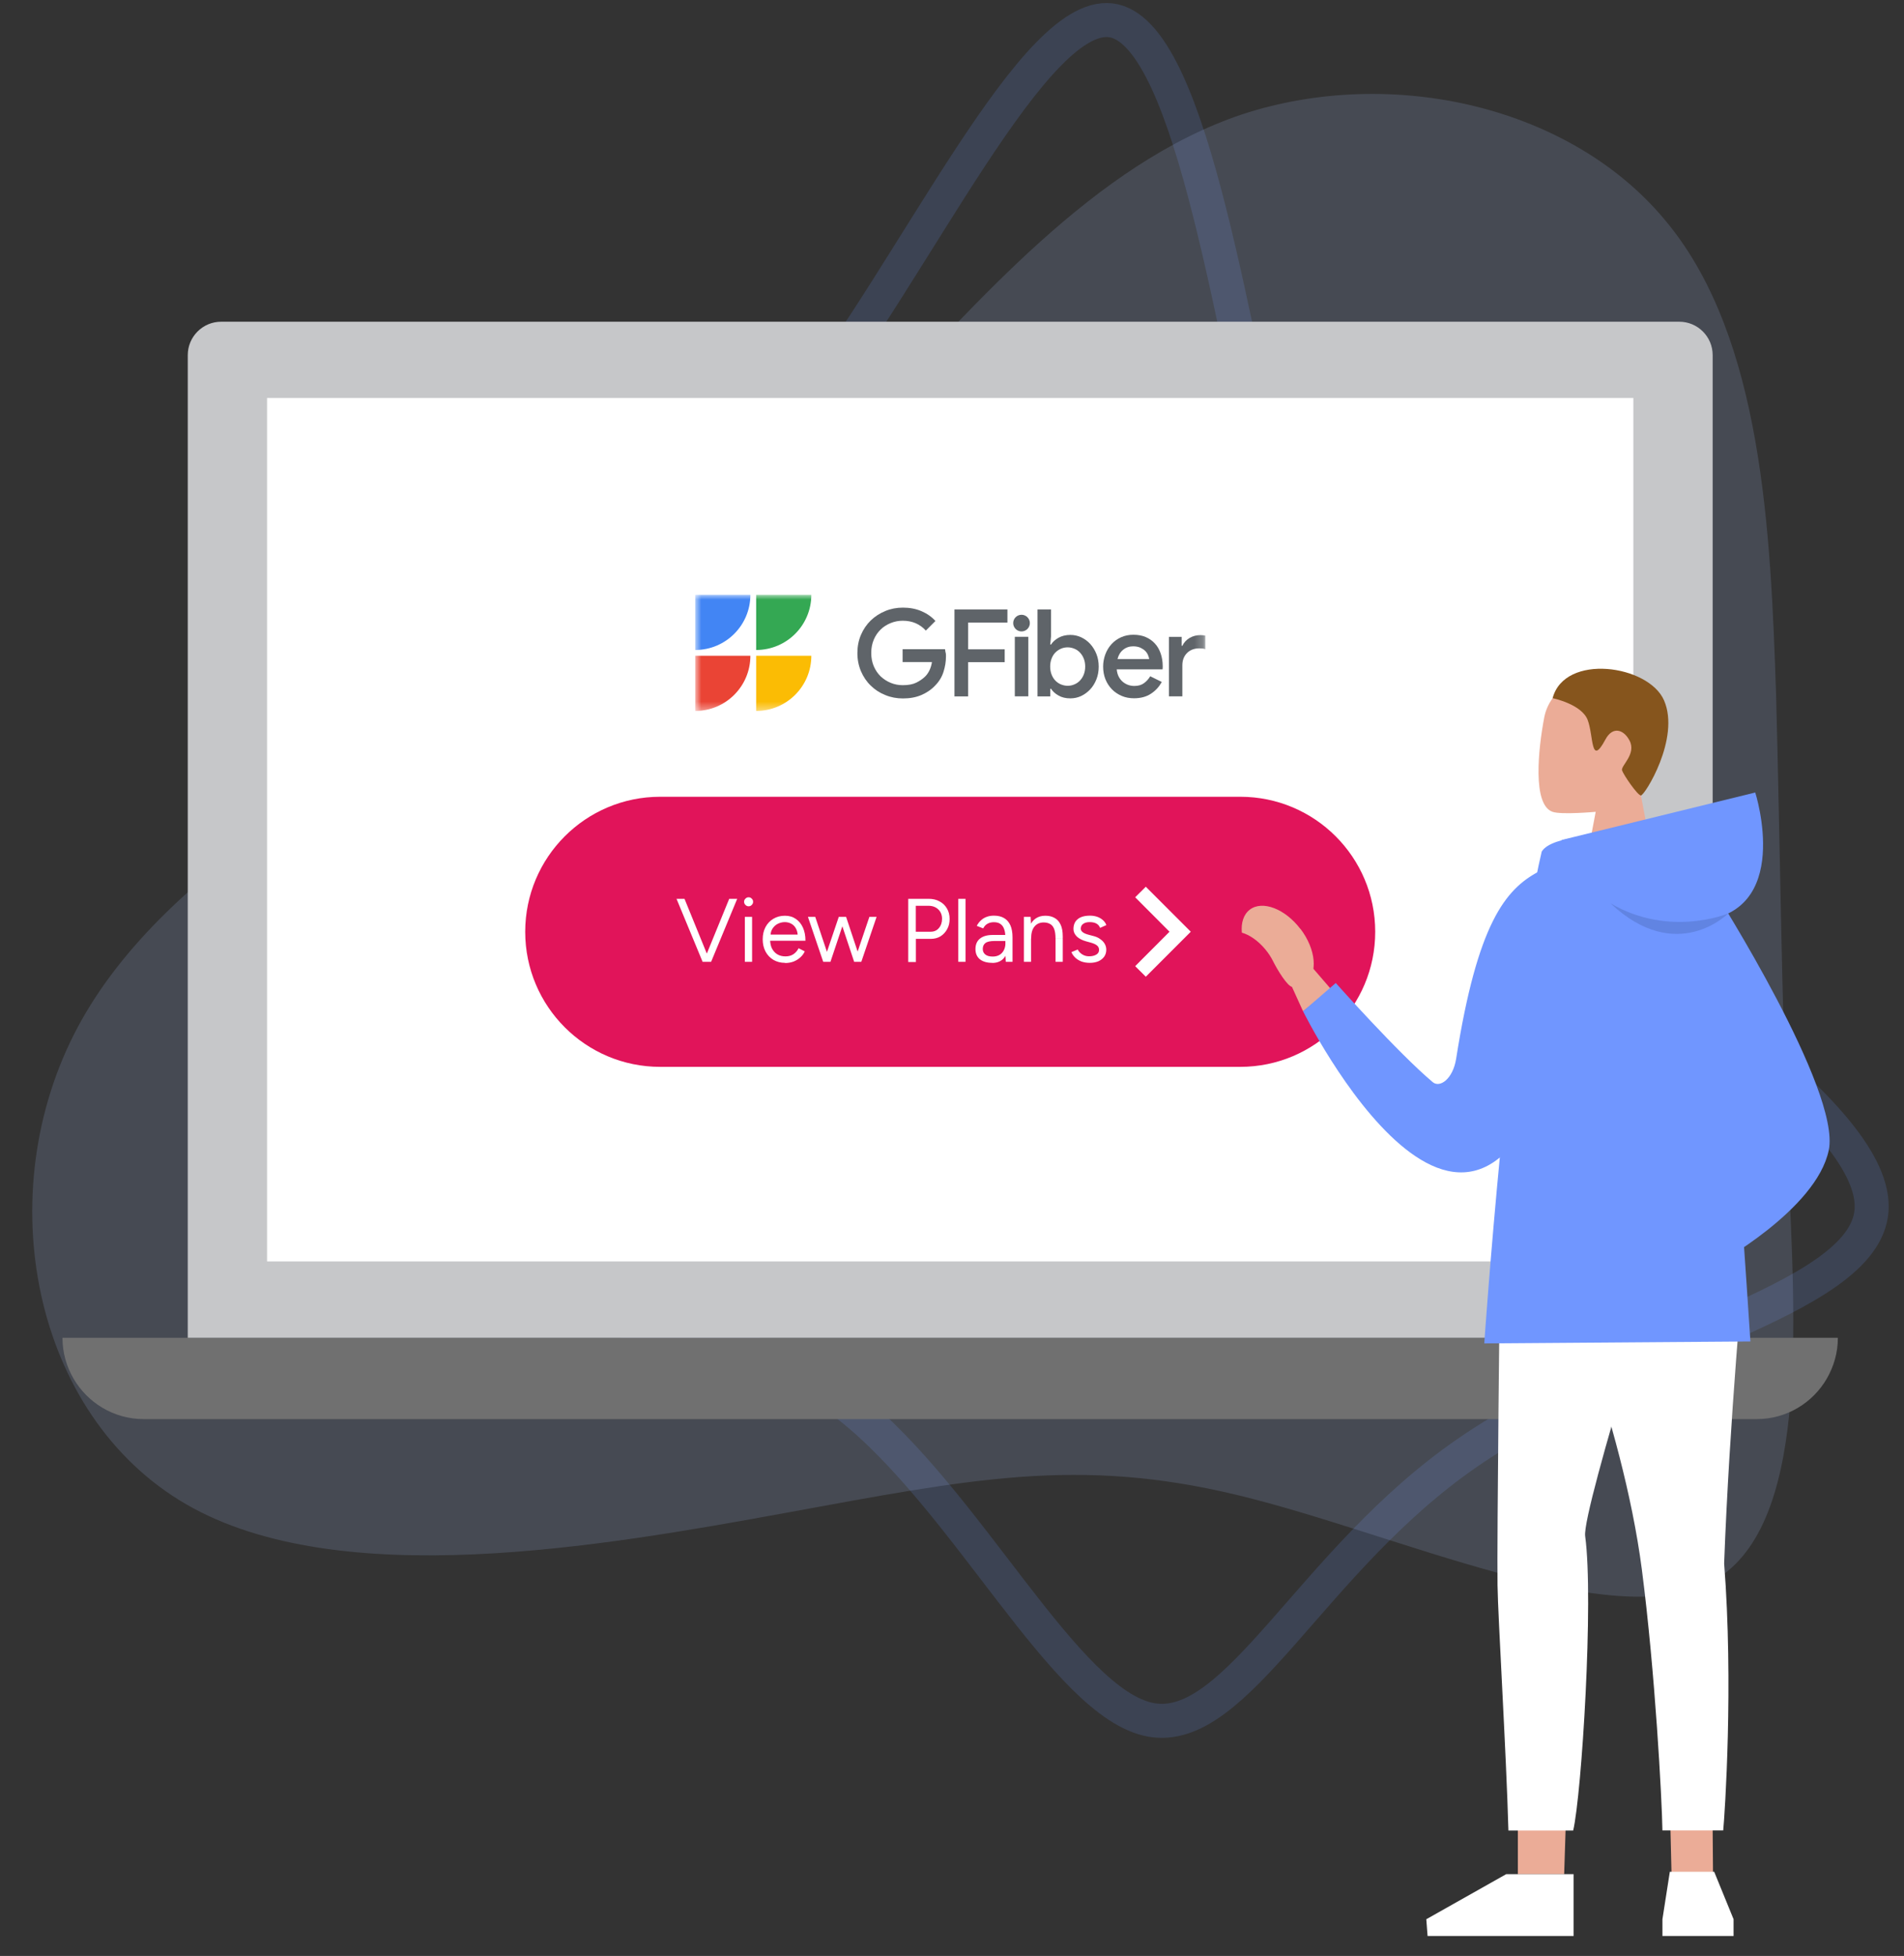 <?xml version="1.0" encoding="UTF-8"?>
<svg xmlns="http://www.w3.org/2000/svg" width="224" height="230" viewBox="0 0 224 230" fill="none">
  <rect x="0" y="0" width="224" height="230" fill="#333333" stroke="none"/>
  <path opacity="0.16" fill-rule="evenodd" clip-rule="evenodd" d="M24.63 116.89C24.7 131 38.93 144.85 54.11 150.6C69.34 156.55 85.84 154.41 99.79 165.31C113.74 176.21 125.3 200.43 135.43 202.24C145.56 204.05 154.27 183.45 172.65 170.82C191.11 158.06 219.33 153.14 220.18 142.36C221.02 131.58 194.44 114.74 178.19 102.79C161.89 90.64 155.81 83.29 150.52 61.84C145.1 40.31 140.47 4.67 131.1 2.46C121.86 0.32 107.67 31.66 93.91 49.19C80.08 66.85 66.43 70.54 52.53 79.48C38.69 88.62 24.68 102.87 24.62 116.9L24.63 116.89Z" stroke="#7096FF" stroke-width="4" stroke-linecap="round" stroke-linejoin="round"></path>
  <path opacity="0.16" fill-rule="evenodd" clip-rule="evenodd" d="M103.13 47.94C114.81 35.85 128.67 19.29 146.15 13.44C163.77 7.67 185.09 12.47 196.23 26.3C207.32 39.91 208.31 62.41 208.95 81.62C209.46 100.75 209.56 116.37 210.35 136.22C211.22 155.93 212.92 179.95 201.25 186.07C189.44 192.11 164.39 180.34 145.61 175.81C126.83 171.28 114.19 173.92 92.42 177.9C70.65 181.87 39.88 187.26 21.93 176.9C3.85 166.46 -1.29 140.36 9.13 120.81C19.55 101.26 45.59 88.48 63.65 78.09C81.5 67.76 91.36 60.17 103.12 47.95L103.13 47.94Z" fill="#ADC3FF"></path>
  <path d="M7.35 157.31C7.35 159.05 7.82 160.68 8.64 162.09C10.29 164.94 13.37 166.87 16.9 166.87H206.67C210.2 166.87 213.28 164.95 214.93 162.09C215.74 160.68 216.22 159.06 216.22 157.31H7.35Z" fill="#707070"></path>
  <path d="M201.49 41.76V157.31H22.09V41.76C22.09 39.59 23.85 37.83 26.02 37.83H197.56C199.73 37.83 201.49 39.59 201.49 41.76Z" fill="#C6C7C9"></path>
  <path d="M192.16 46.8H31.42V148.33H192.16V46.8Z" fill="white"></path>
  <path d="M61.79 109.57C61.79 100.8 68.9 93.69 77.67 93.69H145.91C154.68 93.69 161.79 100.8 161.79 109.57C161.79 118.34 154.68 125.45 145.91 125.45H77.67C68.9 125.45 61.79 118.34 61.79 109.57Z" fill="#E1145A"></path>
  <path d="M82.76 113.1L85.79 105.69H86.73L83.66 113.1H82.76ZM82.66 113.1L79.59 105.69H80.53L83.55 113.1H82.66ZM87.63 113.1V107.81H88.48V113.1H87.63ZM88.07 106.57C87.93 106.57 87.81 106.52 87.7 106.41C87.59 106.3 87.54 106.18 87.54 106.04C87.54 105.89 87.59 105.77 87.7 105.67C87.81 105.56 87.93 105.51 88.07 105.51C88.22 105.51 88.34 105.56 88.44 105.67C88.55 105.77 88.6 105.89 88.6 106.04C88.6 106.19 88.55 106.3 88.44 106.41C88.34 106.52 88.22 106.57 88.07 106.57ZM92.36 113.22C91.84 113.22 91.39 113.1 90.99 112.87C90.59 112.63 90.28 112.3 90.06 111.89C89.84 111.47 89.73 110.99 89.73 110.45C89.73 109.91 89.84 109.43 90.06 109.01C90.29 108.59 90.59 108.27 90.98 108.04C91.38 107.8 91.83 107.68 92.34 107.68C92.85 107.68 93.26 107.8 93.62 108.05C93.98 108.29 94.26 108.63 94.46 109.07C94.66 109.51 94.76 110.02 94.76 110.62H90.39L90.6 110.44C90.6 110.86 90.67 111.23 90.82 111.53C90.98 111.83 91.19 112.07 91.47 112.23C91.75 112.39 92.06 112.46 92.41 112.46C92.78 112.46 93.1 112.37 93.35 112.2C93.61 112.02 93.81 111.79 93.95 111.5L94.68 111.87C94.55 112.15 94.37 112.39 94.14 112.59C93.92 112.79 93.66 112.95 93.36 113.07C93.06 113.18 92.73 113.24 92.36 113.24V113.22ZM90.64 110.07L90.42 109.9H94.07L93.85 110.08C93.85 109.74 93.78 109.45 93.65 109.2C93.52 108.95 93.34 108.76 93.11 108.63C92.88 108.5 92.62 108.43 92.33 108.43C92.04 108.43 91.77 108.5 91.5 108.63C91.25 108.76 91.04 108.95 90.88 109.2C90.72 109.44 90.65 109.73 90.65 110.07H90.64ZM100.49 113.1L102.28 107.81H103.13L101.33 113.1H100.48H100.49ZM96.89 113.1L98.68 107.81H99.47L97.7 113.1H96.88H96.89ZM96.85 113.1L95.05 107.81H95.91L97.68 113.1H96.85ZM100.49 113.1L98.73 107.81H99.54L101.3 113.1H100.49ZM106.85 113.1V105.69H109.26C109.74 105.69 110.17 105.79 110.53 105.99C110.91 106.19 111.19 106.46 111.4 106.82C111.61 107.17 111.72 107.58 111.72 108.05C111.72 108.52 111.63 108.9 111.43 109.26C111.24 109.61 110.98 109.89 110.65 110.1C110.32 110.3 109.93 110.4 109.5 110.4H107.75V113.12H106.85V113.1ZM107.75 109.56H109.5C109.89 109.56 110.21 109.42 110.45 109.14C110.7 108.85 110.83 108.48 110.83 108.04C110.83 107.6 110.68 107.21 110.38 106.93C110.08 106.65 109.7 106.51 109.24 106.51H107.74V109.57L107.75 109.56ZM112.74 113.1V105.69H113.59V113.1H112.74ZM118.33 113.1L118.28 112.23V110.3C118.28 109.88 118.24 109.54 118.14 109.27C118.05 108.99 117.9 108.79 117.7 108.65C117.51 108.51 117.25 108.44 116.93 108.44C116.64 108.44 116.39 108.5 116.18 108.62C115.97 108.73 115.8 108.92 115.67 109.17L114.91 108.87C115.05 108.62 115.2 108.41 115.4 108.23C115.59 108.05 115.81 107.91 116.06 107.82C116.31 107.72 116.61 107.67 116.93 107.67C117.42 107.67 117.83 107.77 118.15 107.97C118.47 108.16 118.71 108.45 118.88 108.83C119.04 109.2 119.12 109.67 119.12 110.23V113.1H118.33ZM116.74 113.22C116.12 113.22 115.63 113.08 115.28 112.8C114.93 112.51 114.76 112.11 114.76 111.6C114.76 111.06 114.94 110.65 115.29 110.37C115.65 110.08 116.15 109.94 116.8 109.94H118.31V110.65H116.99C116.5 110.65 116.14 110.73 115.93 110.89C115.72 111.05 115.62 111.29 115.62 111.59C115.62 111.87 115.72 112.08 115.93 112.25C116.14 112.41 116.42 112.48 116.79 112.48C117.09 112.48 117.35 112.42 117.58 112.29C117.8 112.16 117.98 111.97 118.1 111.73C118.23 111.48 118.29 111.19 118.29 110.86H118.65C118.65 111.58 118.49 112.16 118.16 112.59C117.84 113.01 117.36 113.23 116.74 113.23V113.22ZM120.46 113.1V107.81H121.25L121.3 108.78V113.1H120.45H120.46ZM124.18 113.1V110.39H125.03V113.1H124.18ZM124.18 110.39C124.18 109.87 124.12 109.47 124 109.19C123.88 108.91 123.71 108.73 123.5 108.63C123.29 108.52 123.05 108.47 122.78 108.47C122.32 108.47 121.95 108.64 121.69 108.97C121.43 109.29 121.31 109.76 121.31 110.36H120.9C120.9 109.8 120.98 109.32 121.14 108.92C121.3 108.52 121.54 108.21 121.85 108C122.16 107.79 122.53 107.68 122.97 107.68C123.41 107.68 123.75 107.76 124.05 107.93C124.36 108.09 124.6 108.35 124.77 108.71C124.95 109.07 125.03 109.54 125.03 110.13V110.38H124.18V110.39ZM128.22 113.22C127.83 113.22 127.49 113.16 127.2 113.05C126.91 112.93 126.66 112.77 126.47 112.58C126.28 112.39 126.14 112.18 126.05 111.96L126.79 111.65C126.91 111.89 127.09 112.08 127.33 112.23C127.57 112.38 127.84 112.45 128.12 112.45C128.46 112.45 128.73 112.39 128.96 112.26C129.19 112.13 129.3 111.94 129.3 111.7C129.3 111.48 129.22 111.3 129.05 111.17C128.89 111.04 128.64 110.93 128.32 110.84L127.81 110.7C127.33 110.57 126.96 110.38 126.69 110.13C126.43 109.87 126.29 109.58 126.29 109.25C126.29 108.75 126.45 108.36 126.78 108.09C127.11 107.81 127.6 107.67 128.25 107.67C128.56 107.67 128.84 107.72 129.1 107.81C129.35 107.9 129.57 108.03 129.76 108.2C129.94 108.36 130.08 108.56 130.16 108.78L129.42 109.11C129.33 108.87 129.18 108.7 128.97 108.59C128.76 108.48 128.5 108.43 128.19 108.43C127.87 108.43 127.61 108.5 127.43 108.64C127.24 108.77 127.15 108.96 127.15 109.21C127.15 109.35 127.22 109.49 127.37 109.61C127.52 109.73 127.75 109.83 128.05 109.91L128.58 110.05C128.93 110.13 129.22 110.26 129.44 110.43C129.68 110.59 129.85 110.78 129.97 110.99C130.09 111.2 130.15 111.43 130.15 111.67C130.15 111.99 130.07 112.26 129.9 112.5C129.73 112.73 129.5 112.91 129.21 113.04C128.92 113.16 128.59 113.22 128.22 113.22Z" fill="white"></path>
  <path fill-rule="evenodd" clip-rule="evenodd" d="M134.8 104.27L133.55 105.51L137.59 109.56L133.55 113.61L134.8 114.85L140.09 109.56L134.8 104.27Z" fill="white"></path>
  <mask id="mask0_25_204" style="mask-type:luminance" maskUnits="userSpaceOnUse" x="81" y="69" width="61" height="15">
    <path d="M141.79 69.94H81.79V83.6H141.79V69.94Z" fill="white"></path>
  </mask>
  <g mask="url(#mask0_25_204)">
    <path d="M81.79 77.11V83.6C85.38 83.6 88.28 80.7 88.28 77.11H81.79Z" fill="#EA4435"></path>
    <path d="M88.96 77.11V83.6C92.55 83.6 95.45 80.7 95.45 77.11H88.96Z" fill="#FBBC04"></path>
    <path d="M81.79 69.94V76.43C85.38 76.43 88.28 73.53 88.28 69.94H81.79Z" fill="#4285F4"></path>
    <path d="M88.96 69.94V76.43C92.55 76.43 95.45 73.53 95.45 69.94H88.96Z" fill="#34A853"></path>
    <path d="M139.01 75.94H139.1C139.29 75.54 139.58 75.23 139.96 75.01C140.35 74.79 140.77 74.68 141.24 74.68C141.47 74.68 141.72 74.72 141.8 74.74V76.34C141.62 76.25 141.33 76.24 141.1 76.24C140.5 76.24 140.02 76.42 139.65 76.79C139.28 77.16 139.1 77.64 139.1 78.24V81.88H137.52V74.89H139.02V75.94H139.01Z" fill="#5F6469"></path>
    <path d="M122.06 71.66H123.65V74.82L123.56 75.79H123.65C123.84 75.49 124.13 75.22 124.52 75C124.91 74.78 125.38 74.66 125.92 74.66C126.37 74.66 126.79 74.75 127.2 74.94C127.6 75.13 127.96 75.39 128.26 75.72C128.56 76.05 128.81 76.45 128.99 76.9C129.17 77.35 129.26 77.85 129.26 78.39C129.26 78.93 129.17 79.43 128.99 79.88C128.81 80.33 128.57 80.73 128.26 81.06C127.95 81.39 127.6 81.65 127.2 81.84C126.8 82.03 126.37 82.12 125.92 82.12C125.38 82.12 124.91 82.01 124.52 81.78C124.13 81.56 123.84 81.29 123.65 80.99H123.56V81.89H122.06V71.66ZM125.61 80.64C125.88 80.64 126.14 80.59 126.39 80.48C126.64 80.38 126.86 80.23 127.05 80.03C127.24 79.83 127.39 79.6 127.5 79.32C127.61 79.04 127.67 78.73 127.67 78.38C127.67 78.03 127.61 77.71 127.5 77.44C127.39 77.16 127.24 76.93 127.05 76.73C126.86 76.53 126.65 76.38 126.39 76.28C126.14 76.18 125.88 76.12 125.61 76.12C125.34 76.12 125.07 76.17 124.82 76.28C124.57 76.39 124.36 76.53 124.17 76.72C123.98 76.91 123.83 77.15 123.72 77.43C123.61 77.71 123.55 78.03 123.55 78.38C123.55 78.73 123.61 79.05 123.72 79.33C123.83 79.61 123.98 79.85 124.17 80.04C124.36 80.23 124.57 80.38 124.82 80.48C125.07 80.58 125.33 80.64 125.61 80.64Z" fill="#5F6469"></path>
    <path d="M136.67 80.21C136.37 80.75 135.96 81.21 135.41 81.57C134.87 81.93 134.2 82.11 133.41 82.11C132.89 82.11 132.4 82.02 131.96 81.83C131.52 81.64 131.13 81.38 130.81 81.05C130.49 80.72 130.23 80.32 130.05 79.87C129.87 79.42 129.78 78.92 129.78 78.38C129.78 77.88 129.87 77.4 130.04 76.94C130.21 76.49 130.45 76.09 130.76 75.75C131.07 75.41 131.44 75.14 131.88 74.94C132.32 74.74 132.8 74.64 133.34 74.64C133.88 74.64 134.37 74.73 134.79 74.91C135.21 75.09 135.57 75.34 135.87 75.67C136.17 75.99 136.39 76.38 136.55 76.84C136.71 77.3 136.79 77.8 136.79 78.34V78.47C136.79 78.47 136.78 78.56 136.78 78.6C136.78 78.64 136.77 78.68 136.77 78.71H131.38C131.41 79.04 131.49 79.33 131.62 79.58C131.75 79.83 131.92 80.03 132.11 80.19C132.31 80.35 132.52 80.47 132.76 80.55C133 80.63 133.23 80.66 133.46 80.66C133.92 80.66 134.29 80.55 134.59 80.33C134.89 80.11 135.13 79.84 135.32 79.52L136.68 80.19L136.67 80.21ZM135.2 77.51C135.18 77.37 135.14 77.21 135.06 77.03C134.99 76.85 134.88 76.69 134.73 76.54C134.58 76.39 134.39 76.27 134.16 76.16C133.93 76.06 133.64 76 133.31 76C132.85 76 132.46 76.14 132.13 76.41C131.8 76.68 131.58 77.05 131.47 77.5H135.2V77.51Z" fill="#5F6469"></path>
    <path d="M118.52 73.2V71.66H112.29V81.89H113.9V77.86H118.2V76.35H113.9V73.21H118.51L118.52 73.2Z" fill="#5F6469"></path>
    <path d="M119.39 81.88V74.88H120.98V81.88H119.39Z" fill="#5F6469"></path>
    <path d="M120.18 74.249C120.72 74.249 121.16 73.809 121.16 73.269C121.16 72.73 120.72 72.29 120.18 72.29C119.64 72.29 119.2 72.73 119.2 73.269C119.2 73.809 119.64 74.249 120.18 74.249Z" fill="#5F6469"></path>
    <path d="M111.24 76.73C111.22 76.59 111.2 76.46 111.18 76.34H106.19V77.85H109.64C109.59 78.2 109.49 78.52 109.35 78.82C109.2 79.13 109.02 79.38 108.82 79.57C108.54 79.84 108.2 80.07 107.8 80.27C107.4 80.47 106.86 80.57 106.21 80.57C105.71 80.57 105.24 80.48 104.8 80.3C104.35 80.12 103.96 79.86 103.61 79.54C103.27 79.21 103 78.81 102.8 78.35C102.6 77.88 102.5 77.36 102.5 76.78C102.5 76.2 102.6 75.68 102.8 75.21C103 74.74 103.27 74.35 103.61 74.02C103.95 73.69 104.35 73.44 104.8 73.26C105.25 73.08 105.71 72.99 106.2 72.99C106.77 72.99 107.28 73.09 107.74 73.29C108.19 73.49 108.59 73.78 108.92 74.15L110.05 73.02C109.6 72.52 109.05 72.14 108.39 71.86C107.73 71.58 107.01 71.45 106.23 71.45C105.5 71.45 104.8 71.58 104.15 71.85C103.5 72.12 102.93 72.49 102.44 72.96C101.95 73.44 101.57 74 101.29 74.65C101.01 75.3 100.87 76.01 100.87 76.79C100.87 77.57 101.01 78.27 101.29 78.93C101.57 79.58 101.95 80.15 102.44 80.62C102.93 81.1 103.49 81.47 104.15 81.73C104.8 82 105.49 82.13 106.23 82.13C107.04 82.13 107.76 82 108.39 81.73C109.02 81.46 109.57 81.09 110.03 80.6C110.49 80.13 110.81 79.6 111 79C111.19 78.4 111.29 77.8 111.29 77.19C111.29 77.04 111.29 76.89 111.26 76.75L111.24 76.73Z" fill="#5F6469"></path>
  </g>
  <path d="M184.02 220.38H178.57V213.36L184.23 213.84L184.02 220.38Z" fill="#EBAC97"></path>
  <path d="M197.45 141.93C197.45 141.93 186.08 177.6 186.49 180.63C187.51 188.13 186.08 211 185.08 215.25H177.46C177.21 206.12 176.23 190.14 176.18 186.42C176.1 181.15 176.47 148.73 176.47 148.73C176.47 148.73 194.44 134.62 197.45 141.93Z" fill="white"></path>
  <path d="M167.95 227.65H185.13V220.38H177.2L167.8 225.68L167.95 227.65Z" fill="white"></path>
  <path d="M190.22 79.13C187.02 78.32 182.4 80.59 181.68 84.34C180.96 88.09 180.27 94.63 182.65 95.46C183.7 95.83 187.73 95.46 187.73 95.46L186.88 99.93H194.26L193.05 93.52C193.05 93.52 200.79 81.79 190.23 79.12L190.22 79.13Z" fill="#EBAC97"></path>
  <path d="M182.67 82.1C182.67 82.1 186.06 82.79 186.78 84.65C187.5 86.51 187.11 90.25 188.87 86.96C189.73 85.35 191.03 85.78 191.71 87.08C192.55 88.68 190.65 90.05 190.83 90.59C191.01 91.13 192.62 93.48 193.04 93.54C193.46 93.6 197.71 86.82 195.77 82.36C193.96 78.18 184.07 76.77 182.66 82.1H182.67Z" fill="#86551D"></path>
  <path d="M196.71 222.77L201.54 221.45L201.42 206.35H196.31L196.71 222.77Z" fill="#EBAC97"></path>
  <path d="M205.18 148.64C205.18 148.64 203.47 166.94 202.84 183.84C203.95 197.96 202.92 213.34 202.73 215.24H195.58C195.52 211.54 194.72 196.61 193.16 184.56C190.86 166.87 182.51 147.4 182.51 147.4C182.51 147.4 202.25 141.3 205.18 148.64Z" fill="white"></path>
  <path d="M195.58 227.65H203.95V225.68L201.67 220.1H196.45L195.58 225.68V227.65Z" fill="white"></path>
  <path d="M191.92 98.24C195.2 98.44 199.43 97.36 201.54 103.55C203.16 114.7 205.93 157.74 205.93 157.74L174.62 157.97C174.62 157.97 177.46 116.67 181.38 100.13C182.59 98.17 189.13 98.07 191.92 98.24Z" fill="#7096FF"></path>
  <path d="M183.73 98.77L206.5 93.19C206.5 93.19 211.12 107.62 199.66 108.29C188.2 108.96 183.72 98.77 183.72 98.77H183.73Z" fill="#7096FF"></path>
  <path d="M201.84 105.01C201.84 105.01 216.59 128.22 215.15 135.24C213.71 142.26 201.84 148.73 201.84 148.73V105.01Z" fill="#7096FF"></path>
  <path opacity="0.15" d="M189.47 106.22C196.45 110.31 203.32 107.41 203.32 107.41C203.32 107.41 197.25 113.55 189.47 106.22Z" fill="#121E40"></path>
  <path d="M153.3 118.91L151.44 114.83L153.96 113.27L156.6 116.33L153.3 118.91Z" fill="#EBAC97"></path>
  <path d="M181 102.5C177.09 104.58 173.81 108.62 171.31 124.5C170.93 126.88 169.4 127.95 168.56 127.25C164.48 123.82 157.15 115.59 157.15 115.59L153.3 118.91C153.3 118.91 173.59 159.97 183.88 121.21C185.35 115.68 185.66 103.29 181 102.5Z" fill="#7096FF"></path>
  <path d="M153.01 109.24C154.82 111.63 155.08 114.47 153.6 115.6C153.17 115.93 152.64 116.07 152.05 116.05C151.47 116.03 150.24 113.97 149.78 113.04C149.54 112.56 149.23 112.07 148.83 111.6C147.99 110.6 146.99 109.92 146.1 109.67C145.99 108.52 146.3 107.52 147.04 106.96C148.52 105.84 151.19 106.86 153 109.25L153.01 109.24Z" fill="#EBAC97"></path>
</svg>
